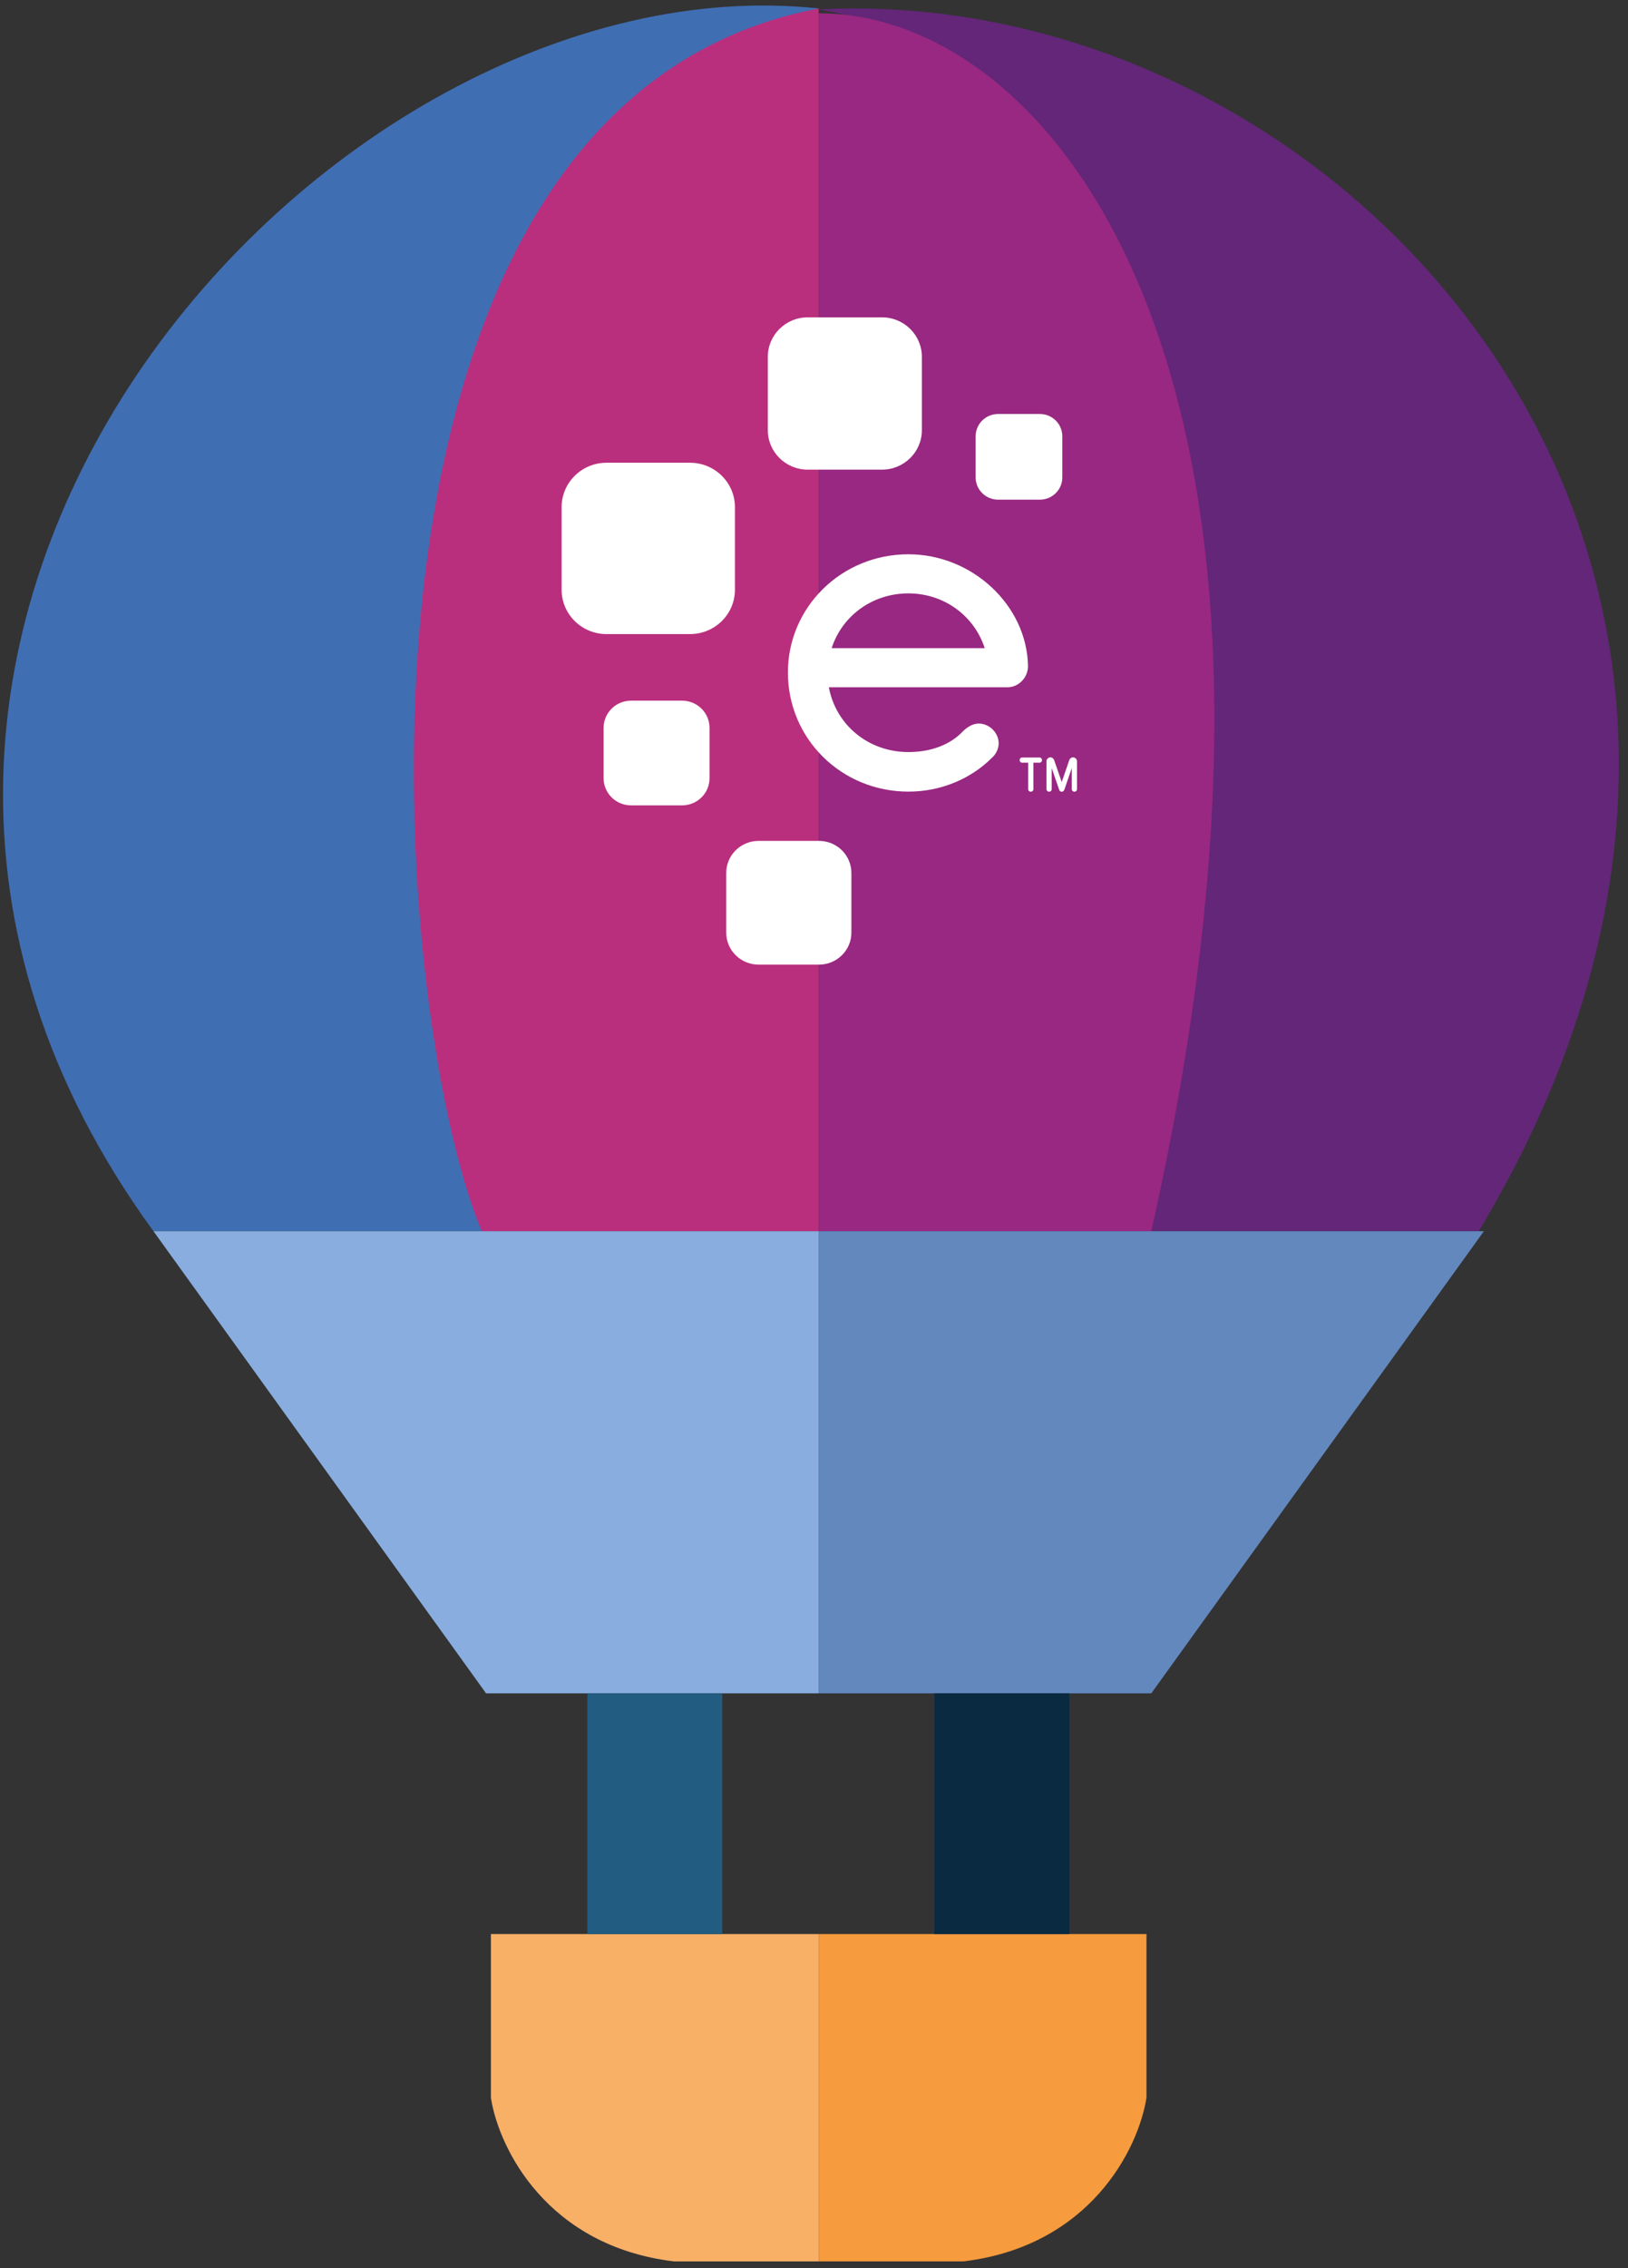 <svg width="153" height="213" viewBox="0 0 153 213" fill="none" xmlns="http://www.w3.org/2000/svg">
<rect x="0" y="0" width="153" height="213" fill="#333333" stroke="none"/>
<path d="M46.134 196.987V181.617H76.94V212.357H63.349C51.453 210.933 46.889 201.809 46.134 196.987Z" fill="#F8B067"/>
<path d="M107.746 196.987V181.617H76.94V212.357H90.531C102.427 210.933 106.991 201.809 107.746 196.987Z" fill="#F69B3E"/>
<path d="M107.507 115.618L138.975 115.618C176.548 53.13 126.744 -1.659 76.94 0.88C126.291 9.208 113.614 97.505 107.507 115.618Z" fill="#632678"/>
<path d="M46.135 115.617H14.423C-26.801 59.11 30.732 -4.178 76.94 0.795C30.732 46.904 37.528 92.11 46.135 115.617Z" fill="#406EB3"/>
<path d="M76.941 115.618V0.795C29.447 9.836 36.433 94.59 45.279 115.618H76.941Z" fill="#BA2F7D"/>
<path d="M76.941 1.247V115.617H108.199C126.32 35.332 99.139 1.247 76.941 1.247Z" fill="#982881"/>
<path d="M45.682 159.015L14.423 115.617H76.94V159.015H45.682Z" fill="#89ADDF"/>
<path d="M108.198 159.015L139.457 115.617H76.94V159.015H108.198Z" fill="#6288BE"/>
<rect x="55.195" y="159.015" width="12.685" height="22.603" fill="#235C81"/>
<rect x="87.813" y="159.015" width="12.685" height="22.603" fill="#092A40"/>
<path d="M82.887 44.102H75.913C73.838 44.102 72.16 42.442 72.16 40.395V33.506C72.16 31.461 73.838 29.8 75.913 29.8H82.887C84.96 29.8 86.639 31.461 86.639 33.506V40.395C86.639 42.442 84.96 44.102 82.887 44.102" fill="white"/>
<path d="M64.847 59.544H57.002C54.671 59.544 52.78 57.681 52.78 55.375V47.624C52.78 45.323 54.671 43.454 57.002 43.454H64.847C67.179 43.454 69.069 45.323 69.069 47.624V55.375C69.069 57.681 67.179 59.544 64.847 59.544" fill="white"/>
<path d="M64.1 75.628H59.309C57.884 75.628 56.727 74.489 56.727 73.079V68.349C56.727 66.937 57.884 65.796 59.309 65.796H64.1C65.525 65.796 66.681 66.937 66.681 68.349V73.079C66.681 74.489 65.525 75.628 64.1 75.628" fill="white"/>
<path d="M76.965 90.584H71.3C69.615 90.584 68.25 89.239 68.25 87.573V81.976C68.25 80.31 69.615 78.964 71.3 78.964H76.965C78.649 78.964 80.014 80.31 80.014 81.976V87.573C80.014 89.239 78.649 90.584 76.965 90.584" fill="white"/>
<path d="M97.728 46.921H93.802C92.636 46.921 91.692 45.985 91.692 44.837V40.964C91.692 39.812 92.636 38.876 93.802 38.876H97.728C98.893 38.876 99.836 39.812 99.836 40.964V44.837C99.836 45.985 98.893 46.921 97.728 46.921" fill="white"/>
<path fill-rule="evenodd" clip-rule="evenodd" d="M85.373 52.05C91.408 52.05 96.523 56.888 96.61 62.547C96.61 63.513 95.944 64.266 95.148 64.477C95.085 64.496 95.021 64.505 94.956 64.514C94.942 64.516 94.928 64.52 94.915 64.523C94.897 64.527 94.88 64.531 94.862 64.533H94.811C94.805 64.533 94.799 64.534 94.793 64.535C94.787 64.536 94.781 64.537 94.775 64.537H77.896C78.554 68.078 81.613 70.623 85.373 70.623C87.341 70.623 89.221 70.018 90.49 68.68C90.883 68.291 91.408 67.945 91.976 67.945C92.982 67.945 93.856 68.809 93.856 69.802C93.856 70.32 93.594 70.839 93.2 71.184C91.19 73.171 88.39 74.337 85.373 74.337C79.076 74.337 74.048 69.371 74.048 63.151C74.048 57.018 79.076 52.05 85.373 52.05ZM92.543 60.867C91.581 57.872 88.764 55.722 85.373 55.722C81.942 55.722 79.121 57.872 78.159 60.867H92.543Z" fill="white"/>
<path d="M96.872 74.344C96.736 74.344 96.626 74.238 96.626 74.109V71.622H96.063C95.932 71.622 95.825 71.513 95.825 71.378C95.825 71.239 95.927 71.135 96.063 71.135H97.69C97.826 71.135 97.928 71.239 97.928 71.378C97.928 71.513 97.821 71.622 97.69 71.622H97.119V74.109C97.119 74.243 97.013 74.344 96.872 74.344Z" fill="white"/>
<path d="M99.783 74.348C99.648 74.348 99.569 74.25 99.54 74.159L98.839 72.125V74.109C98.839 74.243 98.733 74.344 98.593 74.344C98.456 74.344 98.346 74.238 98.346 74.109V71.485C98.346 71.29 98.519 71.118 98.717 71.118C98.874 71.118 99.02 71.23 99.073 71.389L99.783 73.441L100.486 71.388C100.538 71.229 100.686 71.118 100.846 71.118C101.043 71.118 101.217 71.29 101.217 71.485V74.109C101.217 74.243 101.111 74.344 100.97 74.344C100.834 74.344 100.724 74.238 100.724 74.109V72.13C100.607 72.468 100.426 72.998 100.29 73.397C100.042 74.122 100.032 74.151 100.028 74.159C99.973 74.284 99.89 74.348 99.783 74.348Z" fill="white"/>
</svg>
